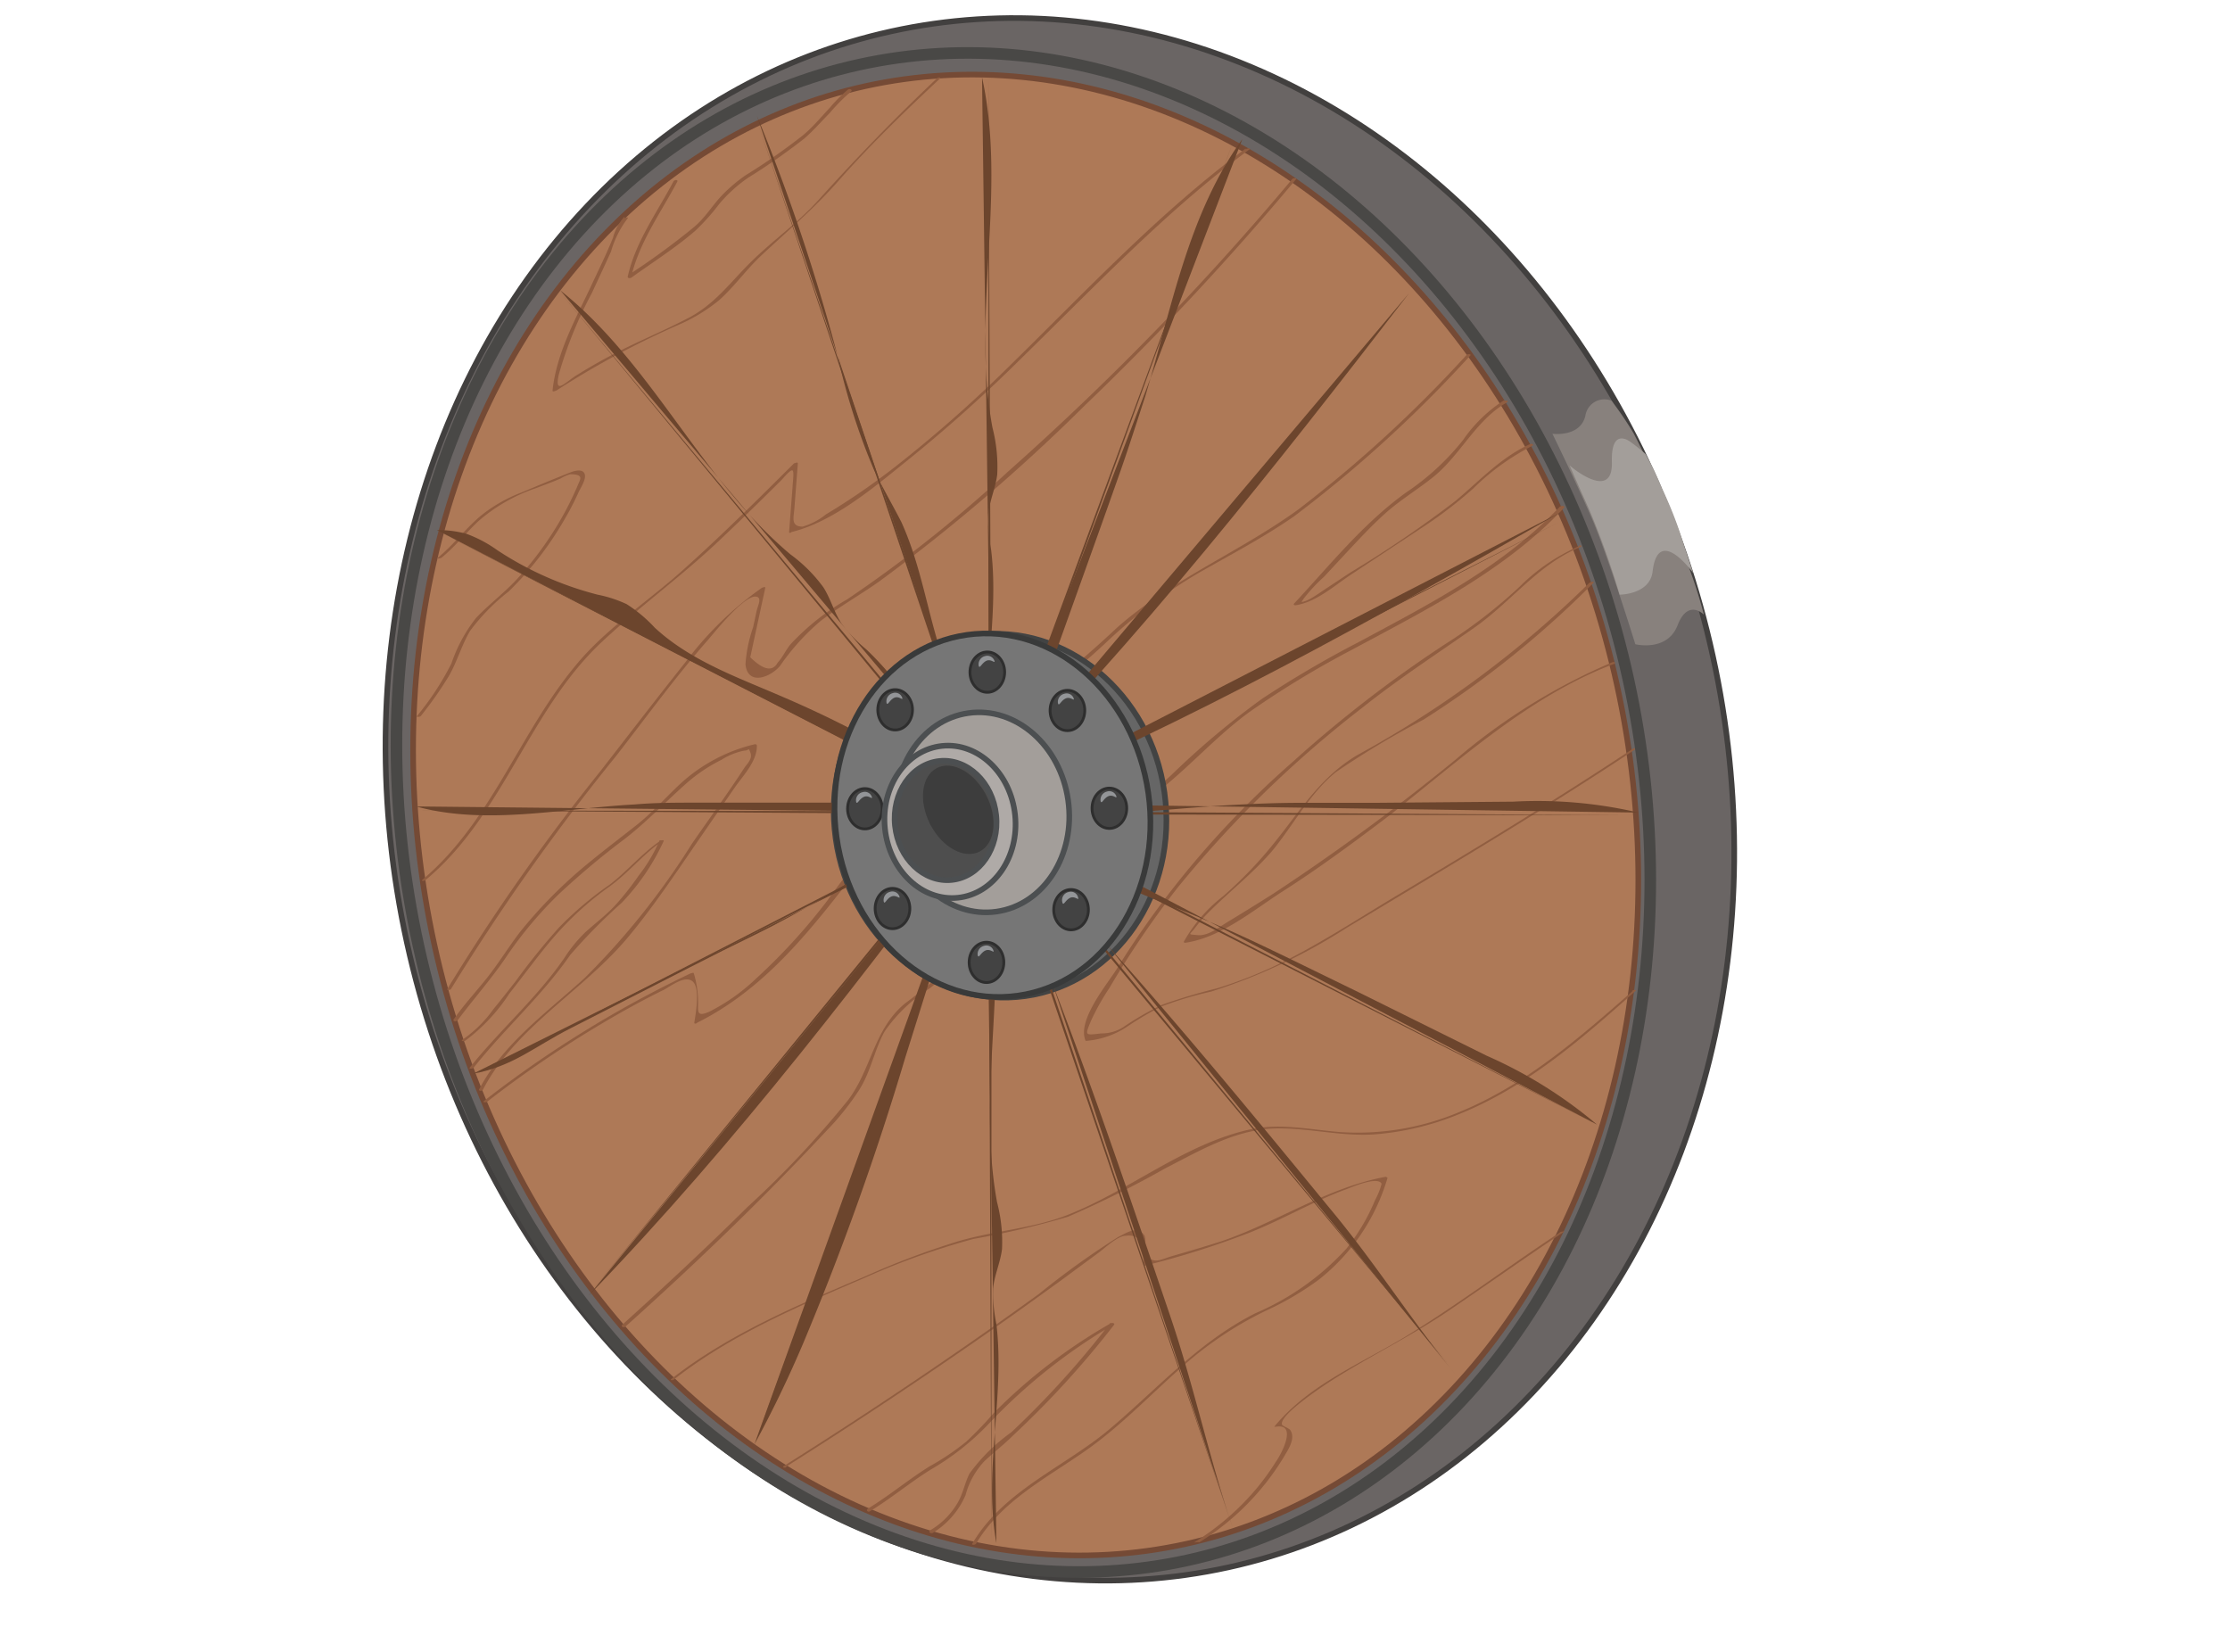 <svg id="ed9a0bee-33fc-4f13-b74a-bfe58dd597bd" data-name="Layer 1" xmlns="http://www.w3.org/2000/svg" viewBox="0 0 135 100"><defs><style>.b4512ced-8d74-4b0d-9fb4-1c8e732eea3a{fill:#6a6564;stroke:#42403f;}.ac12b3b9-4129-4256-97f9-088dd6d44b2d,.b229aaa5-bd92-429c-82d3-021961c684a0,.b3de2f6e-f4d6-43cb-8642-1dc22309c794,.b4512ced-8d74-4b0d-9fb4-1c8e732eea3a,.ba943278-5acc-4a80-a734-a0e575928e1a,.bbfc8740-b925-431d-bd43-154d52dd1769,.bfdd065e-56d2-4c48-92c1-f37d49789cbf,.f8a349f6-501d-409e-bb8f-54f13683028d,.fa1678de-34d4-4f49-8857-456269471b8e{stroke-miterlimit:10;}.ac12b3b9-4129-4256-97f9-088dd6d44b2d,.b3de2f6e-f4d6-43cb-8642-1dc22309c794,.b4512ced-8d74-4b0d-9fb4-1c8e732eea3a,.ba943278-5acc-4a80-a734-a0e575928e1a,.bbfc8740-b925-431d-bd43-154d52dd1769,.bfdd065e-56d2-4c48-92c1-f37d49789cbf,.fa1678de-34d4-4f49-8857-456269471b8e{stroke-width:0.34px;}.fa1678de-34d4-4f49-8857-456269471b8e{fill:#ae7957;stroke:#754a35;}.bbe0fc9b-1704-4a0f-9a35-2fc11bf0ce95{fill:#915e41;}.b77e949b-3840-45af-ba10-3a69088243c8{fill:#88817d;}.b3de2f6e-f4d6-43cb-8642-1dc22309c794,.eeff319b-aae2-441c-af59-cfda334a68f5{fill:#a39e9a;}.b229aaa5-bd92-429c-82d3-021961c684a0{fill:none;stroke:#494846;stroke-width:0.7px;}.bbfc8740-b925-431d-bd43-154d52dd1769{fill:#666;stroke:#424343;}.bee0db7b-efd6-4ed8-bd2f-28ba93209760{fill:#6c452d;}.ac12b3b9-4129-4256-97f9-088dd6d44b2d{fill:#767676;stroke:#393a3a;}.b3de2f6e-f4d6-43cb-8642-1dc22309c794,.ba943278-5acc-4a80-a734-a0e575928e1a,.bfdd065e-56d2-4c48-92c1-f37d49789cbf{stroke:#4c4f51;}.f8a349f6-501d-409e-bb8f-54f13683028d{fill:#434343;stroke:#2e2e2e;stroke-width:0.17px;}.a8b6274c-ef6d-4838-88b1-516108e965ff{fill:#939598;}.ba943278-5acc-4a80-a734-a0e575928e1a{fill:#afaaa7;}.bfdd065e-56d2-4c48-92c1-f37d49789cbf{fill:#4e4e4e;}.e8ac3029-2425-46cf-a614-0148b71f1bde{fill:#232323;opacity:0.4;}</style></defs><ellipse class="b4512ced-8d74-4b0d-9fb4-1c8e732eea3a" cx="64.16" cy="48.39" rx="40.47" ry="47.6" transform="translate(-8.88 14.88) rotate(-12.38)"/><ellipse class="fa1678de-34d4-4f49-8857-456269471b8e" cx="62.1" cy="49.34" rx="36.65" ry="45.18" transform="translate(-9.14 14.46) rotate(-12.38)"/><path class="bbe0fc9b-1704-4a0f-9a35-2fc11bf0ce95" d="M40.76,11c-1,1.89-2.29,3.64-2.76,5.75,0,.12.17.09.22.06,1.29-.93,2.67-1.8,3.87-2.84a13.11,13.11,0,0,0,1.45-1.62,8.81,8.81,0,0,1,1.75-1.59A38.38,38.38,0,0,0,48.7,8.38c.55-.48,1-1,1.54-1.55a11,11,0,0,1,1.27-1.28c.14-.1-.06-.2-.17-.13a8.32,8.32,0,0,0-1.11,1.11c-.53.56-1,1.14-1.62,1.66a36.83,36.83,0,0,1-3.49,2.43,9.81,9.81,0,0,0-1.43,1.22c-.59.63-1,1.34-1.68,1.91a44.84,44.84,0,0,1-4,2.92l.21.06C38.72,14.63,40,12.89,41,11c.07-.13-.18-.14-.24,0Z"/><path class="bbe0fc9b-1704-4a0f-9a35-2fc11bf0ce95" d="M37.81,13.11a3,3,0,0,0-.7,1.28c-.4,1-.87,1.94-1.32,2.91-.94,2-2.11,4.09-2.34,6.35,0,.1.19,0,.22,0a52.36,52.36,0,0,1,7.44-4,10.27,10.27,0,0,0,2.45-1.5c.89-.8,1.59-1.79,2.46-2.62,1.63-1.53,3.26-2.9,4.74-4.58,1.92-2.18,4-4.19,6.14-6.19.1-.1-.15-.08-.2,0-2.5,2.37-4.87,4.81-7.18,7.38-1.22,1.35-2.7,2.39-4,3.66s-2.21,2.59-3.83,3.44-3.07,1.42-4.57,2.21c-.75.39-1.5.82-2.22,1.27s-1.35,1.22-1.07-.05a24.74,24.74,0,0,1,2-4.93c.39-.84.78-1.67,1.16-2.51a6,6,0,0,1,1-2c.1-.1-.15-.08-.2,0Z"/><path class="bbe0fc9b-1704-4a0f-9a35-2fc11bf0ce95" d="M26.7,33.79c.83-.68,1.49-1.51,2.26-2.24a10.4,10.4,0,0,1,3.49-2c.49-.19,1-.37,1.48-.58a2.51,2.51,0,0,1,.58-.26c.88,0,.61.31.47.66a19.09,19.09,0,0,1-1.6,3,20.28,20.28,0,0,1-2.14,2.75c-.77.82-1.67,1.49-2.43,2.3a9.21,9.21,0,0,0-1.48,2.74,17,17,0,0,1-2.09,3.19c-.06.08.19.05.23,0a22.83,22.83,0,0,0,1.7-2.42c.51-.88.77-1.87,1.29-2.74a12.21,12.21,0,0,1,2.33-2.38,19.68,19.68,0,0,0,2-2.27,20.59,20.59,0,0,0,1.53-2.35c.26-.45.49-.92.71-1.4.13-.28.46-.76.37-1.08s-.53-.24-.82-.13c-1,.39-2,.81-3,1.23a9,9,0,0,0-2.47,1.41c-.93.78-1.66,1.77-2.6,2.54-.1.09.15.06.2,0Z"/><path class="bbe0fc9b-1704-4a0f-9a35-2fc11bf0ce95" d="M27.68,61.8c1-1.35,2.09-2.56,3-3.92a24.21,24.21,0,0,1,3.16-3.76,48.67,48.67,0,0,1,4-3.35c1.35-1.05,2.47-2.25,3.75-3.38A9.75,9.75,0,0,1,43.67,46a4.07,4.07,0,0,1,1.39-.56c.32,0,.23-.24.37.13s-.2.66-.38.93c-1,1.55-2.12,3.06-3.17,4.59a45.46,45.46,0,0,1-6.49,8.12c-2.28,2.08-4.91,3.94-6.38,6.73-.07.12.19.13.24,0,2-3.82,6.14-6,8.85-9.3,1.53-1.85,2.86-3.86,4.22-5.83l2.15-3.12c.52-.75,1.36-1.59,1.35-2.55,0-.08-.09-.1-.15-.08a10.11,10.11,0,0,0-4.53,2.43c-.88.83-1.67,1.72-2.62,2.47s-1.81,1.4-2.69,2.12a28.21,28.21,0,0,0-4.34,4.33c-.67.87-1.25,1.82-1.93,2.69s-1.45,1.69-2.09,2.6c-.09.13.14.17.21.07Z"/><path class="bbe0fc9b-1704-4a0f-9a35-2fc11bf0ce95" d="M28.17,63a11.2,11.2,0,0,0,2.67-2.86c.92-1.16,1.78-2.36,2.75-3.48a19.06,19.06,0,0,1,3.32-3c1.16-.84,2.07-2,3.25-2.79h-.23A9.62,9.62,0,0,1,38.67,53a18.06,18.06,0,0,1-1.43,1.81c-.56.6-1.2,1.08-1.8,1.62A8.65,8.65,0,0,0,34.16,58c-1.67,2.43-3.9,4.35-5.73,6.64-.06.08.19.06.24,0,1.87-2.36,4.13-4.34,5.85-6.83a34.46,34.46,0,0,1,3.12-3.16,13.52,13.52,0,0,0,2.54-3.74c0-.1-.2,0-.22,0-1.12.77-2,1.84-3.06,2.65a20.6,20.6,0,0,0-3.07,2.6,40.9,40.9,0,0,0-2.62,3.25c-.44.56-.88,1.12-1.33,1.67A7.63,7.63,0,0,1,28,62.94c-.14.09.08.11.16.06Z"/><path class="bbe0fc9b-1704-4a0f-9a35-2fc11bf0ce95" d="M29.51,66.68a67.21,67.21,0,0,1,7-4.76c1.2-.71,2.43-1.39,3.68-2,.43-.23,1.29-.91,1.75-.5s.17,2,.09,2.49c0,.09.14.06.18,0,6.5-3.25,9.6-10.21,14.66-15.07a42.6,42.6,0,0,1,5.25-4A46.91,46.91,0,0,0,66.85,39a31.3,31.3,0,0,1,5.6-4.25c2-1.15,4-2.18,5.9-3.5A77.36,77.36,0,0,0,89,21.53c.1-.11-.15-.11-.21-.05a77.72,77.72,0,0,1-10.23,9.39C75,33.44,70.92,35.08,67.62,38a62.46,62.46,0,0,1-5.53,4.63,49.5,49.5,0,0,0-5,3.67,66,66,0,0,0-7,8.21,35.56,35.56,0,0,1-4.34,4.75,11.68,11.68,0,0,1-2.84,2c-.8.34-.63-.08-.65-.73A6,6,0,0,0,42,58.92c0-.06-.13,0-.18,0a67.41,67.41,0,0,0-12.52,7.73c-.12.09.13.1.2.05Z"/><path class="bbe0fc9b-1704-4a0f-9a35-2fc11bf0ce95" d="M91.07,24.22a8.73,8.73,0,0,0-2.5,2.42,15.25,15.25,0,0,1-3.44,3.17c-2.58,1.85-4.63,4.41-6.78,6.72-.07.07,0,.12.09.11,1.25-.19,2.34-1.19,3.37-1.87L86,32a26.05,26.05,0,0,0,3.19-2.43A14.33,14.33,0,0,1,92.74,27c.16-.07,0-.17-.1-.12-1.78.8-3.08,2.24-4.56,3.47a68.21,68.21,0,0,1-6.32,4.3l-1.42.94c-.26.17-.51.35-.77.51a3.46,3.46,0,0,1-.5.27c-.36.12-.29.1-.14-.14a10,10,0,0,1,1.22-1.31l1.32-1.42c.78-.83,1.55-1.67,2.4-2.43s1.86-1.38,2.78-2.1c1.73-1.33,2.66-3.53,4.58-4.61.14-.09-.07-.14-.16-.09Z"/><path class="bbe0fc9b-1704-4a0f-9a35-2fc11bf0ce95" d="M94.46,30.64c-3.41,3.62-7.84,5.88-12.17,8.21a63.85,63.85,0,0,0-5.87,3.44,49.26,49.26,0,0,0-5.49,4.61,15.73,15.73,0,0,1-3.34,2.38,33.11,33.11,0,0,0-3,1.6,20.74,20.74,0,0,0-4.65,4.79,31.55,31.55,0,0,1-2.1,2.5,32.85,32.85,0,0,1-3.07,2.59c-1.87,1.56-2,3.91-3.4,5.8a59,59,0,0,1-6.13,6.52c-2.46,2.44-5,4.8-7.56,7.11-.13.11.07.21.17.13,4.22-3.78,8.31-7.71,12.17-11.85a16.2,16.2,0,0,0,2-2.5c.71-1.12.91-2.41,1.54-3.54a9.47,9.47,0,0,1,2.74-2.61,17.81,17.81,0,0,0,2.49-2.42,49.46,49.46,0,0,1,4.73-5.48C65.49,50.25,68,49.55,70,48s3.61-3.42,5.64-4.9a56.81,56.81,0,0,1,6.25-3.79c4.53-2.44,9.21-4.76,12.79-8.56.11-.11-.13-.17-.22-.08Z"/><path class="bbe0fc9b-1704-4a0f-9a35-2fc11bf0ce95" d="M95.58,33.07A11.67,11.67,0,0,0,92,35.51,30.33,30.33,0,0,1,87.48,39a75.69,75.69,0,0,0-9.23,7.13,56,56,0,0,0-7.46,7.93,54,54,0,0,0-3.19,4.61c-.64,1-2.41,3.12-1.88,4.34,0,0,0,0,.07,0a5.24,5.24,0,0,0,2.52-.91,18.85,18.85,0,0,1,2-1.17,22.35,22.35,0,0,1,3-.9,34.33,34.33,0,0,0,8.18-3.84C87.35,52.66,93.29,49.16,99,45.36c.11-.07-.14-.07-.2,0-4.66,3.09-9.47,6-14.25,8.86C82.41,55.5,80.27,56.9,78,58.07a26.62,26.62,0,0,1-4.32,1.76,34.6,34.6,0,0,0-3.34,1A17.89,17.89,0,0,0,68,62.18a2.4,2.4,0,0,1-1.33.38c-1,.11-1,.16-.63-.75a14.9,14.9,0,0,1,1.12-2,56.66,56.66,0,0,1,4.12-6.06A67.71,67.71,0,0,1,82.54,42.79C84.7,41.07,87,39.58,89.25,38s3.88-3.85,6.42-4.88c.16-.07,0-.13-.09-.09Z"/><path class="bbe0fc9b-1704-4a0f-9a35-2fc11bf0ce95" d="M96.25,35.25A62.91,62.91,0,0,1,82.17,45.71C80,47,78.81,48.93,77.28,50.85a25.3,25.3,0,0,1-3.23,3.4A9.22,9.22,0,0,0,71.67,57c0,.06,0,.07.1.07,2.15-.31,4.14-2,5.93-3.14,2.22-1.42,4.35-3,6.43-4.58,4.26-3.34,8.44-7.22,13.58-9.16.16-.06,0-.14-.1-.1A36.65,36.65,0,0,0,88.1,46a132.8,132.8,0,0,1-11,8.09c-.93.59-1.87,1.17-2.81,1.74-.53.32-1.15.84-1.79.78s-.49,0-.15-.44a8.19,8.19,0,0,1,.72-.84C74.38,54,75.79,52.93,77,51.53,78.27,50,79.3,48,80.89,46.73a52.48,52.48,0,0,1,5.31-3.18,59.06,59.06,0,0,0,10.26-8.26c.1-.1-.15-.09-.21,0Z"/><path class="bbe0fc9b-1704-4a0f-9a35-2fc11bf0ce95" d="M98.83,60c-3.22,2.83-6.49,5.69-10.51,7.33a15.86,15.86,0,0,1-7.23,1.2c-1.81-.15-3.59-.55-5.4-.16-4,.87-7.36,3.75-11.14,5.21-2.08.8-4.39.93-6.53,1.56a48.56,48.56,0,0,0-5.65,2.13C48.3,79,44.15,80.74,40.64,83.48c-.12.09.13.1.2,0,3.48-2.72,7.6-4.44,11.63-6.18A44.34,44.34,0,0,1,58.94,75a52.6,52.6,0,0,0,5.71-1.34,61.65,61.65,0,0,0,5.87-2.92c2.17-1.11,4.37-2.43,6.88-2.43,2,0,3.87.5,5.84.36a16.87,16.87,0,0,0,5.18-1.26C92.48,65.76,95.79,62.86,99,60c.11-.09-.14-.1-.2,0Z"/><path class="bbe0fc9b-1704-4a0f-9a35-2fc11bf0ce95" d="M47.59,88.79q5.65-3.57,11.16-7.38c1.84-1.27,3.65-2.57,5.46-3.88l2.33-1.72c.4-.3,1.13-1,1.62-1,1.18-.15,1,1.09,1.08,1.79,0,.06.11,0,.14,0a51.88,51.88,0,0,0,6.32-2c2-.8,3.81-1.88,5.81-2.61.23-.08,1.88-.82,2.13-.33a4.35,4.35,0,0,1-.4,1A12,12,0,0,1,81.5,75.6,15.94,15.94,0,0,1,76,79.5c-3.49,1.76-6,4.65-8.93,7.1-2.74,2.26-6.34,3.67-8.21,6.85-.06.1.19.08.23,0,1.53-2.58,4.21-3.94,6.59-5.6s4.31-3.8,6.51-5.65a21.89,21.89,0,0,1,4.48-2.87,17.93,17.93,0,0,0,3.19-1.88A12.21,12.21,0,0,0,84,71.3s-.08-.06-.11-.06c-3.56.65-6.62,2.78-10,3.92-1,.32-2,.61-2.93.88-.57.15-1.07.52-1.51,0-.24-.29,0-1-.19-1.28-.43-.56-1-.16-1.56.12a49.17,49.17,0,0,0-4.79,3.44c-1.68,1.22-3.37,2.41-5.08,3.59q-5.12,3.53-10.38,6.84c-.14.09.08.13.16.07Z"/><path class="bbe0fc9b-1704-4a0f-9a35-2fc11bf0ce95" d="M56.4,92.84a5,5,0,0,0,2.05-2.32,4.82,4.82,0,0,1,1.14-2.06c.57-.54,1.18-1,1.76-1.58a56.45,56.45,0,0,0,6.08-6.66c.1-.13-.11-.15-.19-.11a32.9,32.9,0,0,0-7.08,5.43,22.6,22.6,0,0,1-1.66,1.73,15,15,0,0,1-2.21,1.49c-1.29.8-2.45,1.78-3.75,2.57-.14.09,0,.24.12.16,1.27-.77,2.41-1.73,3.66-2.51a15.68,15.68,0,0,0,3.54-2.79,34,34,0,0,1,7.55-6l-.19-.11a55.84,55.84,0,0,1-6,6.63,10.92,10.92,0,0,0-2.53,2.5c-.28.55-.38,1.17-.69,1.72a4.62,4.62,0,0,1-1.67,1.7c-.15.09,0,.24.11.16Z"/><path class="bbe0fc9b-1704-4a0f-9a35-2fc11bf0ce95" d="M72.6,93.37a15.49,15.49,0,0,0,5.14-5.2c.25-.43.71-1.09.37-1.6-.07-.1-.46-.25-.49-.31-.27-.54,2.46-2.34,2.89-2.62,2.35-1.51,4.85-2.71,7.17-4.28s4.66-3.23,7-4.79c.11-.06-.15,0-.19,0-3.14,2.06-6.14,4.35-9.35,6.31-2.79,1.7-5.87,2.91-8,5.49,0,0,.1,0,.1,0,1.33-.22.32,1.68,0,2.12a14.78,14.78,0,0,1-1.24,1.7,15.63,15.63,0,0,1-3.67,3.16c-.1.06.15,0,.2,0Z"/><path class="bbe0fc9b-1704-4a0f-9a35-2fc11bf0ce95" d="M27.31,59.86a132.28,132.28,0,0,1,10-14.11c1.82-2.34,3.58-4.77,5.54-7,.36-.41,2.22-2.77,2.94-2.63.37.07.06.59,0,.93l-.2.93a8.51,8.51,0,0,0-.46,2.24c.14,1.33,1.54.77,2.1.08a14,14,0,0,1,2.45-2.71c1.14-.87,2.39-1.57,3.56-2.4a111.77,111.77,0,0,0,12.5-10.71A170.64,170.64,0,0,0,78.46,10.85c.07-.09-.19-.07-.24,0A166.66,166.66,0,0,1,61,28.57a80.93,80.93,0,0,1-9.71,7.71A14.63,14.63,0,0,0,47.86,39c-.28.33-.48.8-.78,1.11-.31.57-.86.46-1.66-.32l.2-.93.71-3.28c0-.09-.17,0-.2,0a20.5,20.5,0,0,0-4.62,4.49c-1.74,2.18-3.44,4.4-5.16,6.61a125.58,125.58,0,0,0-9.27,13.19c-.06.09.19.07.23,0Z"/><path class="bbe0fc9b-1704-4a0f-9a35-2fc11bf0ce95" d="M75.4,9c-5.16,3.81-9.54,8.5-14.13,13a80.81,80.81,0,0,1-7.08,6.26A41.64,41.64,0,0,1,50,31.14a4.07,4.07,0,0,1-1.41.74c-.75,0-.53-.58-.5-1.1l.21-2.73c0-.1-.19,0-.23,0-2.17,2.16-4.35,4.33-6.64,6.38-2,1.82-4.4,3.38-6.22,5.43-3.67,4.17-5.31,9.75-9.64,13.4-.11.09.14.09.21,0C30.45,49.37,32,43.06,36.36,38.93c2.34-2.21,5-4.11,7.31-6.33,1.23-1.16,2.43-2.34,3.63-3.53.15-.16.57-.67.68-.59s0,.78,0,1l-.21,2.73c0,.07.1.06.14,0,2.57-.63,5-2.71,7-4.32a89.48,89.48,0,0,0,6.89-6.17c4.48-4.37,8.78-8.94,13.83-12.67.12-.09-.13-.09-.2,0Z"/><path class="b77e949b-3840-45af-ba10-3a69088243c8" d="M97.56,24.26a1.16,1.16,0,0,0-1.58.89c-.3,1.34-2,1.11-2,1.11s1.4,2.85,2.37,5.08S99,39,99,39s1.93.48,2.56-1.15,1.59-.64,1.59-.64a28.25,28.25,0,0,0-1-3.11c-.41-1.2-.95-2.8-1.74-4.57a35.39,35.39,0,0,0-1.51-3.29A20.45,20.45,0,0,0,97.56,24.26Z"/><path class="eeff319b-aae2-441c-af59-cfda334a68f5" d="M98.73,26.77s-1.21-1-1.15,1.19c.08,2.48-2.57.23-2.57.2s.35.82,1.2,2.69A50.37,50.37,0,0,1,98.05,36s1.86,0,2-1.44c.35-2.81,2.46.14,2.46.14s-.17-.47-.7-2.12a23.76,23.76,0,0,0-1.19-3,16.89,16.89,0,0,0-1-2.09A9.66,9.66,0,0,0,98.73,26.77Z"/><ellipse class="b229aaa5-bd92-429c-82d3-021961c684a0" cx="61.95" cy="49.18" rx="37.5" ry="46.35" transform="translate(-9.1 14.43) rotate(-12.38)"/><ellipse class="bbfc8740-b925-431d-bd43-154d52dd1769" cx="60.54" cy="49.38" rx="10.05" ry="11.03" transform="translate(-6.26 8.87) rotate(-7.97)"/><polygon class="bee0db7b-efd6-4ed8-bd2f-28ba93209760" points="45.86 7.4 60.33 49.91 74.63 92.49 60.16 49.97 45.86 7.4"/><polygon class="bee0db7b-efd6-4ed8-bd2f-28ba93209760" points="60.02 93.3 59.84 48.99 59.84 4.68 60.02 48.99 60.02 93.3"/><polygon class="bee0db7b-efd6-4ed8-bd2f-28ba93209760" points="35.9 78.05 60.54 47.84 85.31 17.74 60.67 47.95 35.9 78.05"/><polygon class="bee0db7b-efd6-4ed8-bd2f-28ba93209760" points="87.82 82.74 60.72 50.17 33.74 17.49 60.85 50.06 87.82 82.74"/><polygon class="bee0db7b-efd6-4ed8-bd2f-28ba93209760" points="28.72 65.09 61.55 48.25 94.45 31.57 61.63 48.41 28.72 65.09"/><polygon class="bee0db7b-efd6-4ed8-bd2f-28ba93209760" points="98.45 49.35 61.81 49.3 25.18 49.06 61.82 49.12 98.45 49.35"/><polygon class="bee0db7b-efd6-4ed8-bd2f-28ba93209760" points="96.68 68.08 61.66 50.24 26.71 32.25 61.74 50.09 96.68 68.08"/><polygon class="bee0db7b-efd6-4ed8-bd2f-28ba93209760" points="74.74 8.34 60.28 47.96 45.65 87.52 60.12 47.9 74.74 8.34"/><path class="bee0db7b-efd6-4ed8-bd2f-28ba93209760" d="M59.53,49.25a28.27,28.27,0,0,0,3.59-7.54l3.06-8.55q.84-2.34,1.67-4.7c.52-1.49,1-3,1.49-4.5,1.6-5.33,2.59-11,5.87-15.54"/><path class="bee0db7b-efd6-4ed8-bd2f-28ba93209760" d="M28.64,65c2.42-.45,3.65-1.6,5.88-2.74l7.24-3.7c1.33-.68,2.66-1.35,4-2s2.51-1.32,3.74-2C53.82,52,58,48.9,62.83,47.94"/><path class="bee0db7b-efd6-4ed8-bd2f-28ba93209760" d="M96.68,68.08A27.42,27.42,0,0,0,90,63.91l-7.71-3.82L78,58c-1.35-.65-2.7-1.3-4.08-1.9C69.09,54,63.81,52.39,60,48.88"/><path class="bee0db7b-efd6-4ed8-bd2f-28ba93209760" d="M99.18,49.19a26.85,26.85,0,0,0-7.57-.66l-8.29.07-4.57,0c-1.44,0-2.88.06-4.33.14-5.09.29-10.35,1.19-15.17-.13"/><path class="bee0db7b-efd6-4ed8-bd2f-28ba93209760" d="M60,49.18a23.41,23.41,0,0,0-6.6-.59l-7.22,0-4,0c-1.26,0-2.52,0-3.77.11-4.44.24-9,1.28-13.22.12"/><path class="bee0db7b-efd6-4ed8-bd2f-28ba93209760" d="M60,49.18c0-3.13-1.74-6-2.78-8.91s-1.4-5.92-2.66-8.68C54,30.5,53.4,29.48,52.89,28.4a39.57,39.57,0,0,1-2.18-6.85A116.87,116.87,0,0,0,45.82,7"/><path class="bee0db7b-efd6-4ed8-bd2f-28ba93209760" d="M60.32,93.42c-.8-4.36.53-8.87,0-13.26A9.47,9.47,0,0,1,60.12,78c.08-.81.44-1.57.54-2.38a9.45,9.45,0,0,0-.3-2.84c-1.29-7,.9-14.28-.63-21.2"/><path class="bee0db7b-efd6-4ed8-bd2f-28ba93209760" d="M60,46.55c-.79-4.36.54-8.87,0-13.27a9.39,9.39,0,0,1-.17-2.18c.09-.81.44-1.57.54-2.37a9.5,9.5,0,0,0-.29-2.85c-1.3-7,.9-14.27-.63-21.2"/><path class="bee0db7b-efd6-4ed8-bd2f-28ba93209760" d="M60.87,49.54c-3.37-2.86-5.2-7.18-8.42-10.22a9.4,9.4,0,0,1-1.51-1.58c-.45-.68-.65-1.49-1.09-2.18a9.13,9.13,0,0,0-2-2C42.41,29,39.48,22,33.92,17.58"/><path class="bee0db7b-efd6-4ed8-bd2f-28ba93209760" d="M74.63,92.49c-1.42-4.18-2.35-8.59-3.77-12.77-2.74-8.08-5.48-16.17-8.68-24.08a26.44,26.44,0,0,1-2.26-7.56"/><path class="bee0db7b-efd6-4ed8-bd2f-28ba93209760" d="M88.24,83.37c-2.69-3.28-5-6.94-7.73-10.21-5.21-6.35-10.43-12.7-16-18.73a24.86,24.86,0,0,1-4.6-6"/><path class="bee0db7b-efd6-4ed8-bd2f-28ba93209760" d="M35.64,78.43c9-9.31,16.84-19.61,24.59-30"/><path class="bee0db7b-efd6-4ed8-bd2f-28ba93209760" d="M60.08,48.72C72,43.75,83.29,37.44,94.5,31"/><path class="bee0db7b-efd6-4ed8-bd2f-28ba93209760" d="M59.6,48.18c9.33-9.42,17.59-19.9,25.71-30.44"/><path class="bee0db7b-efd6-4ed8-bd2f-28ba93209760" d="M45.67,87.44c1.09-2,2.11-4.12,3-6.23A170.86,170.86,0,0,0,54.81,64l2.9-9.23,1.83-5.83"/><path class="bee0db7b-efd6-4ed8-bd2f-28ba93209760" d="M26.45,32.09a6.56,6.56,0,0,1,1.77.22,7.75,7.75,0,0,1,1.89,1A20.09,20.09,0,0,0,36.18,36a7.63,7.63,0,0,1,1.75.57A8.66,8.66,0,0,1,39.64,38c2.16,2,5,3,7.73,4.18a65,65,0,0,1,12.72,7.23"/><ellipse class="ac12b3b9-4129-4256-97f9-088dd6d44b2d" cx="60.03" cy="49.45" rx="9.53" ry="11.03" transform="matrix(0.99, -0.14, 0.14, 0.99, -6.27, 8.8)"/><ellipse class="b3de2f6e-f4d6-43cb-8642-1dc22309c794" cx="59.43" cy="49.28" rx="5.24" ry="6.07" transform="matrix(0.99, -0.14, 0.14, 0.99, -6.26, 8.71)"/><ellipse class="f8a349f6-501d-409e-bb8f-54f13683028d" cx="59.77" cy="40.69" rx="1.05" ry="1.22"/><path class="a8b6274c-ef6d-4838-88b1-516108e965ff" d="M60.2,40c.06.21-.19-.13-.48,0s-.41.52-.47.31a.51.51,0,0,1,.38-.59A.46.46,0,0,1,60.2,40Z"/><ellipse class="f8a349f6-501d-409e-bb8f-54f13683028d" cx="54.19" cy="42.97" rx="1.05" ry="1.22"/><path class="a8b6274c-ef6d-4838-88b1-516108e965ff" d="M54.62,42.24c.06.21-.19-.13-.48,0s-.41.52-.47.31a.51.51,0,0,1,.38-.59A.45.45,0,0,1,54.62,42.24Z"/><ellipse class="f8a349f6-501d-409e-bb8f-54f13683028d" cx="52.36" cy="48.96" rx="1.05" ry="1.22"/><path class="a8b6274c-ef6d-4838-88b1-516108e965ff" d="M52.78,48.24c.06.21-.18-.13-.48,0s-.41.51-.47.3a.5.5,0,0,1,.38-.58A.45.45,0,0,1,52.78,48.24Z"/><ellipse class="f8a349f6-501d-409e-bb8f-54f13683028d" cx="54.03" cy="55" rx="1.05" ry="1.22"/><path class="a8b6274c-ef6d-4838-88b1-516108e965ff" d="M54.45,54.27c.06.21-.18-.12-.48,0s-.41.52-.47.31a.51.51,0,0,1,.38-.59A.45.45,0,0,1,54.45,54.27Z"/><ellipse class="f8a349f6-501d-409e-bb8f-54f13683028d" cx="59.72" cy="58.26" rx="1.05" ry="1.22"/><path class="a8b6274c-ef6d-4838-88b1-516108e965ff" d="M60.14,57.54c.07.21-.18-.13-.48,0s-.4.51-.47.3a.51.51,0,0,1,.38-.58A.45.45,0,0,1,60.14,57.54Z"/><ellipse class="f8a349f6-501d-409e-bb8f-54f13683028d" cx="64.84" cy="55.07" rx="1.05" ry="1.22"/><path class="a8b6274c-ef6d-4838-88b1-516108e965ff" d="M65.27,54.35c.06.21-.19-.13-.48,0s-.41.51-.47.3A.5.5,0,0,1,64.7,54,.45.45,0,0,1,65.27,54.35Z"/><ellipse class="f8a349f6-501d-409e-bb8f-54f13683028d" cx="67.16" cy="48.93" rx="1.05" ry="1.22"/><path class="a8b6274c-ef6d-4838-88b1-516108e965ff" d="M67.58,48.2c.06.21-.18-.13-.48,0s-.4.51-.47.3a.51.51,0,0,1,.38-.58A.45.45,0,0,1,67.58,48.2Z"/><ellipse class="f8a349f6-501d-409e-bb8f-54f13683028d" cx="64.62" cy="43.01" rx="1.05" ry="1.22"/><path class="a8b6274c-ef6d-4838-88b1-516108e965ff" d="M65,42.28c.06.21-.18-.13-.48,0s-.41.51-.47.3a.5.5,0,0,1,.38-.58A.45.45,0,0,1,65,42.28Z"/><ellipse class="ba943278-5acc-4a80-a734-a0e575928e1a" cx="57.52" cy="49.75" rx="3.96" ry="4.62" transform="translate(-4.84 6.21) rotate(-5.93)"/><ellipse class="bfdd065e-56d2-4c48-92c1-f37d49789cbf" cx="57.25" cy="49.66" rx="3.08" ry="3.62" transform="translate(-4.83 6.19) rotate(-5.93)"/><ellipse class="e8ac3029-2425-46cf-a614-0148b71f1bde" cx="58.01" cy="49.02" rx="1.91" ry="2.84" transform="translate(-15.95 31.76) rotate(-27.06)"/></svg>